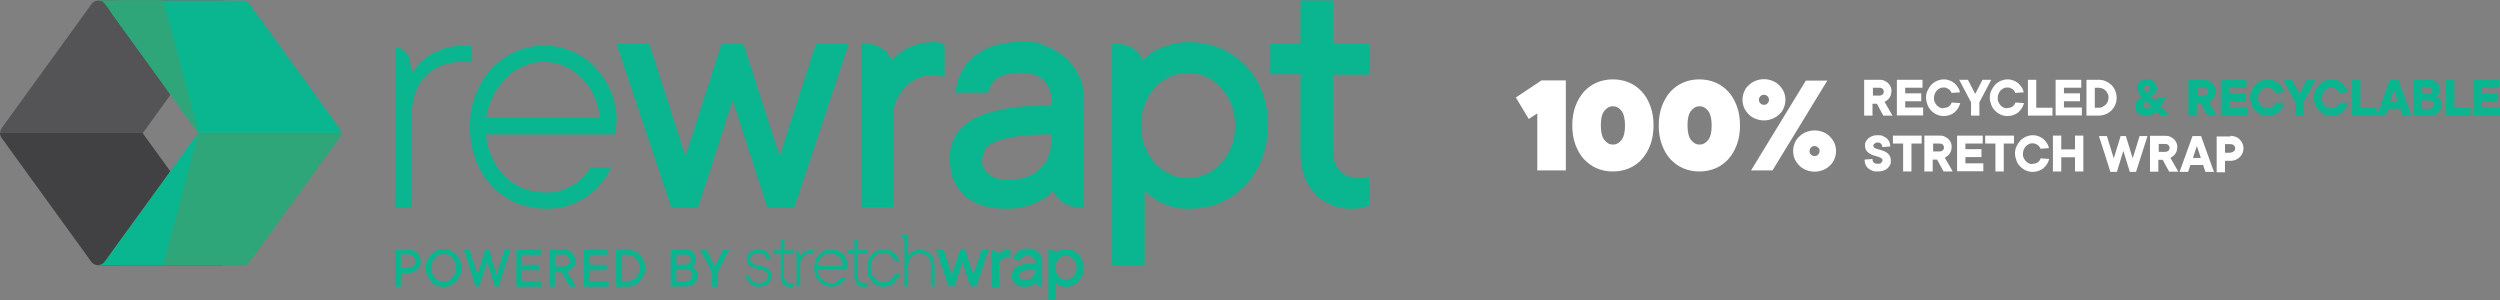 <?xml version="1.0" encoding="UTF-8"?> <svg xmlns="http://www.w3.org/2000/svg" id="Layer_1" version="1.1" viewBox="0 0 1200 144"><rect x="0" y="0" width="1200" height="144" fill="#808080" stroke="none"/><defs><style> .st0 { fill: #545456; } .st1 { fill: #414042; } .st2 { fill: #2fa679; } .st3 { fill: #fff; } .st4 { fill: #0ab68f; } </style></defs><g><path class="st4" d="M226.3,21.9v7.8h-4.3c-7.4,0-13.3,2.2-17.7,6.7-4.4,4.4-6.6,10.6-6.6,18.6v44.4h-7.9V22.8c3.1,0,5.8,2.1,6.5,5.1l1.4,6.2h.8c1.4-2.2,3.3-4.2,5.5-6.1,2-1.5,4.5-2.9,7.6-4.2,3.1-1.2,6.8-1.9,11.2-1.9h3.5Z"></path><path class="st4" d="M295.8,58.5c0,.9,0,1.7-.2,2.4-.1.7-.2,1.3-.3,1.9-.1.6-.2,1.1-.3,1.7h-61.8c.5,4.2,1.5,8,3.1,11.4s3.6,6.4,6.1,8.8,5.4,4.3,8.7,5.7c3.3,1.3,6.9,2,10.9,2s5.3-.4,7.6-1.1c2.3-.8,4.4-1.8,6.2-3,1.8-1.2,3.4-2.5,4.6-4s2.4-2.8,3.3-4h9.6c-1,2.4-2.5,4.8-4.3,7.2-1.9,2.4-4.1,4.5-6.7,6.4s-5.6,3.4-9,4.6-7.2,1.7-11.3,1.7-10.1-1-14.5-2.9c-4.5-2-8.3-4.7-11.6-8.2s-5.8-7.6-7.6-12.4-2.8-10-2.8-15.7.9-10.9,2.8-15.6c1.8-4.8,4.4-8.9,7.6-12.4,3.2-3.5,7-6.2,11.3-8.2,4.4-2,9-2.9,14-2.9s9.2.9,13.5,2.8c4.2,1.8,7.9,4.4,11,7.6,3.1,3.3,5.6,7.1,7.5,11.6,1.8,4.5,2.8,9.3,2.8,14.5h-.2ZM288,56.7c-.5-4-1.5-7.6-3-10.9-1.6-3.3-3.5-6.1-5.9-8.5s-5.1-4.2-8.2-5.6c-3.1-1.3-6.4-2-9.8-2s-6.7.7-9.8,2c-3.1,1.3-5.9,3.2-8.3,5.6-2.4,2.4-4.5,5.2-6.2,8.5s-2.9,6.9-3.6,10.8h54.8Z"></path><path class="st4" d="M407.4,21l-26.1,78.4h-13.1l-16.5-51.3-16.6,51.3h-13l-26.2-78.4h15.7l17.4,54,17.3-54h10.5l17.4,54,17.4-54h15.8Z"></path><path class="st4" d="M453.4,22v14.8c-.5,0-1-.2-1.6-.3s-1.2-.2-1.8-.4c-.6,0-1.2-.2-1.9-.2-2.7,0-5.2.5-7.5,1.6-2.3,1-4.3,2.5-6.1,4.2-1.7,1.8-3.1,3.8-4.1,6.1s-1.5,4.8-1.5,7.3v44.4h-15.6V21h2.7c5.3,0,10,3.1,12.1,7.9,1.4-1.6,3.1-3.1,5-4.4,1.6-1,3.7-2,6.2-2.9s5.4-1.4,8.8-1.4,1.7,0,2.3.2c.8.1,1.5.3,2.1.4.3.4.6.7.9,1.2Z"></path><path class="st4" d="M520.2,48.1v51.3h-2.7c-5.2,0-9.9-3.1-12-7.8-1.5,1.6-3.3,3.1-5.4,4.3-1.9,1.1-4.2,2.1-7.1,3-2.8.9-6.2,1.3-10.2,1.3-8.7,0-15.4-2.2-20-6.5s-6.9-10-6.9-17,.8-7.5,2.3-10.7c1.5-3.2,4.1-5.9,7.7-8.2,3.7-2.2,8.6-4,14.9-5.3s14.2-1.9,23.8-1.9v-2.6c0-4-1.2-7.1-3.7-9.5s-6.2-3.6-11-3.6-9,.9-11.4,2.8c-2.4,1.9-3.8,4.1-4.2,6.8h-15.6c.5-7,3.4-12.8,8.8-17.4s12.9-7,22.5-7,8.7.7,12.4,2.2c3.8,1.4,7,3.4,9.6,5.9,2.7,2.5,4.7,5.4,6.2,8.8,1.5,3.4,2.2,7,2.2,11h-.2ZM504.5,68.8v-4.3c-7,0-12.6.3-16.9,1s-7.6,1.5-10.1,2.6c-2.4,1.1-4.1,2.5-4.9,4.1s-1.2,3.4-1.2,5.4,1,4.2,3.1,6,5.1,2.7,9.1,2.7c6.6,0,11.8-1.7,15.4-5.1s5.4-7.5,5.4-12.4h.1Z"></path><path class="st4" d="M608.5,60.2c0,5.9-1,11.3-2.9,16.2s-4.6,9.1-8,12.7-7.4,6.3-11.9,8.2-9.4,2.9-14.6,2.9-6.9-.4-9.6-1.3c-2.7-.8-4.9-1.9-6.7-3.1-2.1-1.3-3.9-2.7-5.4-4.3v35.7h-15.6V21h2.7c5.3,0,10,3.1,12.1,7.9,1.5-1.6,3.3-3.1,5.4-4.4,1.9-1,4.2-2,7.1-2.9,2.8-.9,6.2-1.4,10.2-1.4s10.1,1,14.6,3,8.5,4.7,11.9,8.3c3.4,3.5,6.1,7.7,8,12.6,1.9,4.9,2.9,10.3,2.9,16.1h-.2ZM592.8,60.2c0-3.7-.6-7.1-1.8-10.2s-2.9-5.7-5-8-4.5-4-7.2-5.2-5.6-1.8-8.6-1.8-5.9.6-8.6,1.8c-2.7,1.2-5.2,3-7.2,5.2-2.1,2.3-3.7,4.9-4.9,8s-1.8,6.5-1.8,10.2.6,7.1,1.8,10.2,2.9,5.7,4.9,8c2.1,2.3,4.5,4,7.2,5.2s5.6,1.8,8.6,1.8,5.9-.6,8.6-1.8c2.7-1.2,5.1-3,7.2-5.2,2.1-2.3,3.8-4.9,5-8s1.8-6.5,1.8-10.2Z"></path><path class="st4" d="M639.8,35.8v37.5c0,3.5,1.2,6.3,3.5,8.7,2.3,2.3,5.2,3.5,8.7,3.5s1.2,0,1.8,0,1.3,0,1.8-.3c.6,0,1.1-.3,1.6-.5v13.9c-.7.3-1.5.6-2.5.8-1.8.6-3.8.8-6.2.8-3.5,0-6.7-.6-9.6-1.9-3-1.3-5.6-3.1-7.8-5.4s-3.9-5.1-5.1-8.4c-1.2-3.3-1.8-7-1.8-11.2v-37.7h-14.5v-14.6h14.5V.2h15.6v20.8h17.4v14.8h-17.4Z"></path></g><g><path class="st1" d="M109.8,120.9l-41.4-57.1H0c0,.8.3,1.7.7,2.3l43.1,59.5c.7,1.1,2,1.7,3.2,1.7h59.5c1.5,0,2.9-.8,3.6-2.2.8-1.4.6-3-.3-4.2"></path><path class="st0" d="M110.2,2.5c-.7-1.4-2.1-2.2-3.6-2.2h-59.5c-1.3,0-2.5.6-3.2,1.7L.8,61.5c-.5.7-.7,1.5-.7,2.3h68.5L109.9,6.7c.8-1.3,1-2.9.3-4.2"></path><path class="st4" d="M53.5,2.5c.7-1.4,2.1-2.2,3.6-2.2h59.5c1.3,0,2.5.6,3.2,1.7l43.1,59.5c.5.7.7,1.5.7,2.3h-68.5L53.8,6.7c-.9-1.3-1-2.9-.3-4.2"></path><path class="st2" d="M53.8,120.9l41.4-57.1h68.5c0,.8-.3,1.7-.7,2.3l-43.1,59.5c-.7,1.1-2,1.7-3.2,1.7h-59.5c-1.5,0-2.9-.8-3.6-2.2s-.6-3,.3-4.2"></path><path class="st2" d="M95.2,63.7L50.4,1.9c-.7-1.1-2-1.7-3.2-1.7h31.2l16.9,63.5h-.1Z"></path><path class="st4" d="M95.2,63.7l-44.9,61.8c-.7,1.1-2,1.7-3.2,1.7h31.2s16.9-63.5,16.9-63.5Z"></path></g><g><path class="st4" d="M201.5,123.1c.3.7.5,1.4.5,2.2s-.2,1.5-.5,2.2c-.3.7-.7,1.3-1.2,1.8s-1.1.9-1.8,1.2-1.4.5-2.2.5h-3.9v6.6h-2.7v-17.9h6.6c.8,0,1.5.2,2.2.5s1.3.7,1.8,1.2.9,1.1,1.2,1.8h0ZM199.3,125.3c0-.4,0-.8-.2-1.2-.2-.4-.4-.7-.7-1s-.6-.5-1-.7-.7-.3-1.1-.3h-3.9v6.3h3.9c.4,0,.8,0,1.1-.2.4-.2.7-.4,1-.7.3-.3.5-.6.7-1s.2-.8.2-1.2h0Z"></path><path class="st4" d="M220.8,125c.5,1.1.7,2.3.7,3.6s-.2,2.5-.7,3.6-1.1,2.1-1.9,2.9-1.7,1.5-2.7,1.9c-1,.5-2.1.7-3.3.7s-2.2-.2-3.3-.7c-1-.5-1.9-1.1-2.7-1.9-.8-.8-1.4-1.8-1.9-2.9-.5-1.1-.7-2.3-.7-3.6s.2-2.5.7-3.6,1.1-2.1,1.9-2.9c.8-.8,1.7-1.5,2.7-1.9,1-.5,2.1-.7,3.3-.7s2.2.2,3.3.7c1,.5,1.9,1.1,2.7,1.9s1.4,1.8,1.9,2.9ZM218.8,128.6c0-1-.2-1.9-.5-2.7-.3-.8-.8-1.5-1.3-2.1s-1.2-1.1-1.9-1.4-1.4-.5-2.2-.5-1.5.2-2.2.5-1.3.8-1.9,1.4c-.5.6-1,1.3-1.3,2.1-.3.8-.5,1.7-.5,2.7s.2,1.9.5,2.7.8,1.5,1.3,2.1,1.2,1.1,1.9,1.4c.7.3,1.4.5,2.2.5s1.5-.2,2.2-.5,1.3-.8,1.9-1.4c.5-.6,1-1.3,1.3-2.1s.5-1.7.5-2.7Z"></path><path class="st4" d="M242.3,119.6h2.7l-5.6,17.9h-1.9l-3.7-12-3.7,12h-1.9l-5.6-17.9h2.7l3.9,12.4,3.7-12.4h1.7l3.7,12.4,3.8-12.4h.2Z"></path><path class="st4" d="M250.5,135h9.4v2.6h-12.1v-17.9h11.8v2.6h-9.1v4.8h8.4v2.6h-8.4v5.4h0Z"></path><path class="st4" d="M272.1,130.2l4.4,7.4h-3l-4.1-7.1h-3.1v7.1h-2.7v-17.9h7.1c.7,0,1.4,0,2.1.4s1.2.7,1.7,1.2.9,1.1,1.2,1.7.4,1.4.4,2.1-.2,1.9-.6,2.6-.9,1.2-1.4,1.6c-.6.5-1.2.8-2,1h0ZM271.7,127.6c.3-.2.6-.4.8-.6.2-.3.4-.6.6-.9s.2-.7.2-1.1,0-.8-.2-1.1c-.2-.3-.4-.6-.6-.9s-.5-.5-.8-.6c-.3-.2-.7-.2-1-.2h-4.4v5.7h4.4c.4,0,.7,0,1-.2h0Z"></path><path class="st4" d="M282.7,135h9.4v2.6h-12.1v-17.9h11.8v2.6h-9.1v4.8h8.4v2.6h-8.4v5.4h0Z"></path><path class="st4" d="M309,125.1c.5,1.1.7,2.3.7,3.5s-.2,2.4-.7,3.5-1.1,2-1.9,2.9c-.8.8-1.7,1.5-2.7,1.9-1,.5-2.1.7-3.3.7h-5.4v-17.9h5.4c1.1,0,2.2.2,3.3.7,1,.5,1.9,1.1,2.7,1.9.8.8,1.4,1.8,1.9,2.9h0ZM307,128.6c0-.9-.2-1.8-.5-2.6-.3-.8-.8-1.5-1.3-2-.5-.6-1.2-1-1.9-1.3-.7-.3-1.4-.5-2.2-.5h-2.7v12.8h2.7c.7,0,1.5-.2,2.2-.5s1.3-.8,1.9-1.3c.5-.6,1-1.2,1.3-2s.5-1.6.5-2.6h0Z"></path><path class="st4" d="M334.5,130.4c.3.5.4,1.2.4,2s-.1,1.3-.4,2-.7,1.2-1.2,1.6c-.5.5-1.1.8-1.8,1.1-.7.3-1.4.4-2.3.4h-7.3v-17.9h7.1c.7,0,1.4,0,2,.4s1.2.6,1.6,1.1c.5.5.8,1,1.1,1.6.3.6.4,1.2.4,1.9s0,1.1-.3,1.5c-.2.4-.4.8-.6,1.1-.3.3-.6.6-.9.9.5.3.9.6,1.3,1,.3.4.6.8.9,1.4h0ZM324.7,127h4.4c.7,0,1.3-.2,1.8-.7s.7-1,.7-1.7-.2-1.2-.7-1.7-1.1-.7-1.8-.7h-4.4v4.8h0ZM332.2,132.1c0-.4,0-.8-.2-1.1s-.4-.6-.6-.9c-.3-.3-.6-.5-1-.6-.4-.2-.8-.2-1.2-.2h-4.6v5.7h4.6c.4,0,.8,0,1.2-.2.4-.2.7-.4,1-.6.3-.3.5-.6.6-.9.2-.3.2-.7.2-1.1h0Z"></path><path class="st4" d="M347.2,119.6h2.9l-5.7,11v7h-2.7v-7l-5.7-11h2.9l4.1,8.1h.1l4.1-8.1h0Z"></path><path class="st4" d="M370.3,132.5c0,.7-.1,1.3-.4,2-.3.6-.7,1.2-1.2,1.6-.5.5-1.1.8-1.9,1.1-.7.3-1.5.4-2.4.4s-1.8-.1-2.6-.4c-.8-.3-1.4-.7-1.9-1.1-.5-.5-1-1.1-1.3-1.7-.3-.6-.5-1.3-.6-2.1h1.8c.2,1.1.7,2,1.4,2.6.7.6,1.8.9,3.2.9s2.3-.3,3-1,1.1-1.5,1.1-2.4-.3-1.4-.8-1.8c-.5-.4-1.1-.7-1.9-1-.7-.2-1.6-.4-2.4-.6-.9-.2-1.7-.4-2.4-.7-.7-.3-1.4-.8-1.9-1.4s-.7-1.4-.7-2.5.1-1.2.4-1.8c.3-.6.6-1.1,1.1-1.5s1.1-.8,1.8-1,1.5-.4,2.4-.4,1.6,0,2.3.4c.7.3,1.3.6,1.8,1.1.5.4.9,1,1.2,1.6.3.6.5,1.2.5,1.9h-1.8c-.2-.9-.7-1.7-1.3-2.3-.7-.6-1.6-.9-2.8-.9s-2.3.3-2.9.9c-.7.6-1,1.3-1,2.1s.3,1.3.8,1.7c.5.4,1.1.7,1.9.9.7.2,1.5.4,2.4.6s1.7.4,2.4.8,1.4.8,1.9,1.4.8,1.5.8,2.6h0Z"></path><path class="st4" d="M376.3,121.8v10.7c0,1.2.3,2,.9,2.6.6.5,1.4.8,2.3.8h.9c.1,0,.2,0,.3-.1v1.6c-.1,0-.3.1-.4.2-.3.1-.7.2-1.1.2-1.3,0-2.4-.5-3.2-1.4-.9-.9-1.3-2.2-1.3-3.8v-10.7h-3.6v-1.8h3.6v-5.1h1.8v5.1h4.3v1.8h-4.5Z"></path><path class="st4" d="M390.6,119.8v1.8h-1c-1.7,0-3,.5-4,1.5s-1.5,2.4-1.5,4.2v10.1h-1.8v-17.4c.7,0,1.3.5,1.5,1.2l.3,1.4h.2c.3-.5.7-1,1.3-1.4.5-.3,1-.7,1.7-.9s1.5-.4,2.5-.4h.8Z"></path><path class="st4" d="M406.4,128.1v1.4h-14c.1,1,.3,1.8.7,2.6.4.8.8,1.4,1.4,2s1.2,1,2,1.3c.7.3,1.6.5,2.5.5s1.2,0,1.7-.3c.5-.2,1-.4,1.4-.7s.8-.6,1.1-.9.5-.6.7-.9h2.2c-.2.6-.6,1.1-1,1.6s-.9,1-1.5,1.5c-.6.4-1.3.8-2,1-.8.3-1.6.4-2.6.4s-2.3-.2-3.3-.7c-1-.4-1.9-1.1-2.6-1.9-.7-.8-1.3-1.7-1.7-2.8-.4-1.1-.6-2.3-.6-3.6s.2-2.5.6-3.6,1-2,1.7-2.8,1.6-1.4,2.6-1.9c1-.4,2.1-.7,3.2-.7s2.1.2,3.1.6,1.8,1,2.5,1.7,1.3,1.6,1.7,2.6c.4,1,.6,2.1.6,3.3l-.4.3ZM404.7,127.7c-.1-.9-.3-1.7-.7-2.5-.4-.7-.8-1.4-1.3-1.9s-1.2-1-1.9-1.3c-.7-.3-1.4-.5-2.2-.5s-1.5.2-2.2.5-1.3.7-1.9,1.3c-.6.5-1,1.2-1.4,1.9-.4.8-.7,1.6-.8,2.5h12.4Z"></path><path class="st4" d="M411.7,121.8v10.7c0,1.2.3,2,.9,2.6.6.5,1.4.8,2.3.8h.9c.1,0,.2,0,.3-.1v1.6c-.1,0-.3.1-.4.2-.3.1-.7.2-1.1.2-1.3,0-2.4-.5-3.2-1.4-.9-.9-1.3-2.2-1.3-3.8v-10.7h-3.6v-1.8h3.6v-5.1h1.8v5.1h4.3v1.8h-4.5Z"></path><path class="st4" d="M429.8,131.5h2c-.5,1.8-1.4,3.3-2.7,4.4-1.3,1.1-2.9,1.7-4.9,1.7s-2.2-.2-3.2-.7c-1-.4-1.8-1.1-2.6-1.9-.7-.8-1.3-1.7-1.7-2.8-.4-1.1-.6-2.3-.6-3.6s.2-2.5.6-3.6,1-2,1.7-2.8,1.6-1.4,2.6-1.9c1-.4,2.1-.7,3.2-.7,2,0,3.6.6,4.9,1.7s2.1,2.6,2.6,4.4h-2c-.4-1.2-1.1-2.2-2-3.1s-2.1-1.3-3.5-1.3-1.7.2-2.4.5c-.8.4-1.4.8-2,1.5-.6.6-1,1.4-1.4,2.3-.3.9-.5,1.8-.5,2.8s.2,2,.5,2.8c.3.9.8,1.6,1.4,2.3.6.6,1.3,1.1,2,1.5.8.4,1.6.5,2.4.5,1.4,0,2.6-.4,3.5-1.3.9-.9,1.6-1.9,2-3.1v.4Z"></path><path class="st4" d="M448.6,127.2v10.3h-1.8v-10.3c0-.8-.1-1.5-.4-2.2s-.7-1.3-1.1-1.8c-.5-.5-1.1-.9-1.7-1.2-.6-.3-1.3-.4-2.1-.4s-1.5,0-2.2.4-1.3.7-1.8,1.2-.9,1.1-1.2,1.8c-.3.7-.4,1.4-.4,2.2v10.3h-1.8v-23.5h-1.1v-1.4h2.9v1.4h0v8.6h.2c.3-.5.7-1,1.3-1.4.5-.3,1-.7,1.7-.9.7-.3,1.5-.4,2.5-.4s1.9.2,2.8.5c.9.4,1.6.9,2.2,1.5s1.1,1.4,1.4,2.3c.4.9.5,1.9.5,3h.1Z"></path><path class="st4" d="M474.6,119.6l-5.9,17.8h-3l-3.7-11.7-3.8,11.7h-3l-5.9-17.8h3.6l4,12.3,3.9-12.3h2.4l4,12.3,4-12.3h3.6-.2Z"></path><path class="st4" d="M485,119.9v3.4h-1.2c-.6,0-1.2,0-1.7.4-.5.2-1,.6-1.4,1s-.7.9-.9,1.4c-.2.5-.3,1.1-.3,1.7v10.1h-3.6v-17.8h.6c1.2,0,2.3.7,2.8,1.8.3-.4.7-.7,1.1-1,.4-.2.8-.5,1.4-.7s1.2-.3,2-.3.4,0,.5,0h.5s.1.2.2.3v-.3Z"></path><path class="st4" d="M500.2,125.8v11.7h-.6c-1.2,0-2.3-.7-2.7-1.8-.3.4-.8.7-1.2,1-.4.3-1,.5-1.6.7s-1.4.3-2.3.3c-2,0-3.5-.5-4.5-1.5s-1.6-2.3-1.6-3.9.2-1.7.5-2.4.9-1.3,1.8-1.9c.8-.5,2-.9,3.4-1.2,1.4-.3,3.2-.4,5.4-.4v-.6c0-.9-.3-1.6-.8-2.2-.6-.5-1.4-.8-2.5-.8s-2,.2-2.6.6c-.5.4-.9.9-1,1.5h-3.6c.1-1.6.8-2.9,2-4s2.9-1.6,5.1-1.6,2,.2,2.8.5c.9.3,1.6.8,2.2,1.3.6.6,1.1,1.2,1.4,2s.5,1.6.5,2.5v.2ZM496.6,130.5v-1c-1.6,0-2.9,0-3.8.2-1,.1-1.7.3-2.3.6-.6.3-.9.6-1.1.9-.2.4-.3.8-.3,1.2s.2,1,.7,1.4,1.2.6,2.1.6c1.5,0,2.7-.4,3.5-1.2s1.2-1.7,1.2-2.8h0Z"></path><path class="st4" d="M520.2,128.5c0,1.3-.2,2.6-.7,3.7-.4,1.1-1,2.1-1.8,2.9s-1.7,1.4-2.7,1.9-2.1.7-3.3.7-1.6,0-2.2-.3c-.6-.2-1.1-.4-1.5-.7-.5-.3-.9-.6-1.2-1v8.1h-3.6v-24.1h.6c1.2,0,2.3.7,2.8,1.8.3-.4.8-.7,1.2-1,.4-.2,1-.5,1.6-.7s1.4-.3,2.3-.3,2.3.2,3.3.7,1.9,1.1,2.7,1.9,1.4,1.8,1.8,2.9c.4,1.1.7,2.3.7,3.7v-.2ZM516.7,128.5c0-.8,0-1.6-.4-2.3s-.7-1.3-1.1-1.8c-.5-.5-1-.9-1.6-1.2-.6-.3-1.3-.4-1.9-.4s-1.3,0-2,.4c-.6.3-1.2.7-1.6,1.2s-.8,1.1-1.1,1.8c-.3.7-.4,1.5-.4,2.3s.1,1.6.4,2.3.6,1.3,1.1,1.8,1,.9,1.6,1.2,1.3.4,2,.4,1.3-.1,1.9-.4c.6-.3,1.2-.7,1.6-1.2.5-.5.9-1.1,1.1-1.8.3-.7.4-1.5.4-2.3Z"></path></g><g><g><path class="st3" d="M751.6,38.7v43.1h-13.7v-27.4l-4.1,2.7-6.2-10.3,12.3-8.2h11.7Z"></path><path class="st3" d="M793.7,60.2c0,3.4-.5,6.5-1.5,9.2-1,2.7-2.4,5.1-4.1,7s-3.8,3.4-6.2,4.4-4.9,1.5-7.7,1.5-5.3-.5-7.7-1.5-4.4-2.5-6.2-4.4-3.1-4.3-4.1-7-1.5-5.8-1.5-9.2.5-6.5,1.5-9.2,2.4-5.1,4.1-7c1.8-1.9,3.8-3.4,6.2-4.4s4.9-1.5,7.7-1.5,5.3.5,7.7,1.5,4.4,2.5,6.2,4.4,3.1,4.3,4.1,7,1.5,5.8,1.5,9.2ZM780,60.2c0-3.2-.6-5.6-1.7-7-1.2-1.5-2.5-2.2-4.1-2.2s-2.9.7-4.1,2.2c-1.2,1.5-1.7,3.8-1.7,7s.6,5.6,1.7,7c1.2,1.5,2.5,2.2,4.1,2.2s2.9-.7,4.1-2.2c1.2-1.5,1.7-3.8,1.7-7Z"></path><path class="st3" d="M835.2,60.2c0,3.4-.5,6.5-1.5,9.2-1,2.7-2.4,5.1-4.1,7-1.8,1.9-3.8,3.4-6.2,4.4s-4.9,1.5-7.7,1.5-5.3-.5-7.7-1.5-4.4-2.5-6.2-4.4-3.1-4.3-4.1-7-1.5-5.8-1.5-9.2.5-6.5,1.5-9.2,2.4-5.1,4.1-7c1.8-1.9,3.8-3.4,6.2-4.4s4.9-1.5,7.7-1.5,5.3.5,7.7,1.5,4.4,2.5,6.2,4.4,3.1,4.3,4.1,7,1.5,5.8,1.5,9.2ZM821.6,60.2c0-3.2-.6-5.6-1.7-7-1.2-1.5-2.5-2.2-4.1-2.2s-2.9.7-4.1,2.2c-1.2,1.5-1.7,3.8-1.7,7s.6,5.6,1.7,7c1.2,1.5,2.5,2.2,4.1,2.2s2.9-.7,4.1-2.2c1.2-1.5,1.7-3.8,1.7-7Z"></path></g><path class="st3" d="M857,47.9c0,1.4-.3,2.7-.8,3.9s-1.2,2.3-2.2,3.1c-.9.9-2,1.6-3.2,2.1-1.3.5-2.6.8-4.1.8s-2.8-.3-4.1-.8-2.3-1.2-3.2-2.1c-.9-.9-1.6-1.9-2.2-3.1-.5-1.2-.8-2.5-.8-3.9s.3-2.7.8-3.9,1.2-2.3,2.2-3.1c.9-.9,2-1.6,3.2-2.1,1.3-.5,2.6-.8,4.1-.8s2.8.3,4.1.8,2.3,1.2,3.2,2.1c.9.9,1.6,1.9,2.2,3.1.5,1.2.8,2.5.8,3.9ZM877.1,38.7l-26.3,43.1h-10.3l26.3-43.1s10.3,0,10.3,0ZM844.3,47.9c0,.7.2,1.3.7,1.7.5.5,1,.7,1.7.7s1.3-.2,1.7-.7c.5-.5.7-1,.7-1.7s-.2-1.3-.7-1.7c-.5-.5-1-.7-1.7-.7s-1.3.2-1.7.7c-.5.5-.7,1-.7,1.7ZM860.7,72.5c0-1.4.3-2.7.8-3.9.5-1.2,1.2-2.3,2.2-3.1.9-.9,2-1.6,3.2-2.1,1.3-.5,2.6-.8,4.1-.8s2.8.3,4.1.8,2.3,1.2,3.2,2.1,1.6,1.9,2.2,3.1c.5,1.2.8,2.5.8,3.9s-.3,2.7-.8,3.9c-.5,1.2-1.2,2.3-2.2,3.1-.9.9-2,1.6-3.2,2.1-1.3.5-2.6.8-4.1.8s-2.8-.3-4.1-.8-2.3-1.2-3.2-2.1-1.6-1.9-2.2-3.1c-.5-1.2-.8-2.5-.8-3.9ZM873.4,72.5c0-.7-.2-1.3-.7-1.7s-1-.7-1.7-.7-1.3.2-1.7.7c-.5.5-.7,1-.7,1.7s.2,1.3.7,1.7c.5.5,1,.7,1.7.7s1.3-.2,1.7-.7c.5-.5.7-1,.7-1.7Z"></path><g><path class="st3" d="M902,38.3c.9,0,1.7,0,2.4.4.7.3,1.4.7,1.9,1.2s.9,1.1,1.2,1.7c.3.7.4,1.4.4,2.1s-.2,1.8-.5,2.4c-.3.7-.7,1.2-1.1,1.6s-1,.8-1.7,1.2l3.8,6.6h-4.4l-3.1-5.7h-2.1v5.7h-4v-17.2h7.2ZM902,45.9c.7,0,1.2-.2,1.6-.5.4-.4.6-.8.6-1.4s-.2-1-.6-1.4c-.4-.4-.9-.5-1.6-.5h-3v3.8s3,0,3,0Z"></path><path class="st3" d="M910.5,38.3h12.3v3.8h-8.3v2.7h7.7v3.8h-7.7v3h8.6v3.8h-12.6v-17.2h0Z"></path><path class="st3" d="M933,51.8c1.1,0,2-.3,2.6-.8s1-1.1,1.2-1.8l4.1.3c-.2.8-.5,1.6-1,2.4-.5.7-1,1.4-1.7,2s-1.5,1-2.3,1.3-1.9.5-2.9.5-2.3-.2-3.3-.7c-1-.4-1.9-1.1-2.7-1.9-.8-.8-1.4-1.7-1.8-2.8s-.7-2.2-.7-3.4.2-2.4.7-3.4,1.1-2,1.8-2.8c.8-.8,1.7-1.4,2.7-1.9,1-.4,2.1-.7,3.3-.7s2,.2,2.8.5c.9.3,1.6.8,2.3,1.3.7.6,1.2,1.2,1.7,2,.5.7.8,1.5,1,2.4l-4.1.3c0-.3-.3-.7-.5-1s-.5-.6-.8-.8-.7-.4-1.1-.6-.9-.2-1.4-.2-1.2,0-1.8.4c-.5.2-1,.6-1.4,1s-.7,1-1,1.6c-.2.6-.4,1.3-.4,2s0,1.4.4,2c.2.6.6,1.1,1,1.6.4.4.9.8,1.4,1s1.1.4,1.8.4v-.2Z"></path><path class="st3" d="M946.1,49.1l-5.7-10.8h4.2l3.5,6.8,3.5-6.8h4.2l-5.7,10.8v6.4h-4v-6.4Z"></path><path class="st3" d="M963.6,51.8c1.1,0,2-.3,2.6-.8s1-1.1,1.2-1.8l4.1.3c-.2.8-.5,1.6-1,2.4-.5.7-1,1.4-1.7,2s-1.5,1-2.3,1.3-1.9.5-2.9.5-2.3-.2-3.3-.7c-1-.4-1.9-1.1-2.7-1.9-.8-.8-1.4-1.7-1.8-2.8s-.7-2.2-.7-3.4.2-2.4.7-3.4,1.1-2,1.8-2.8c.8-.8,1.7-1.4,2.7-1.9,1-.4,2.1-.7,3.3-.7s2,.2,2.8.5c.9.3,1.6.8,2.3,1.3.7.6,1.2,1.2,1.7,2,.5.7.8,1.5,1,2.4l-4.1.3c0-.3-.3-.7-.5-1s-.5-.6-.8-.8-.7-.4-1.1-.6-.9-.2-1.4-.2-1.2,0-1.8.4c-.5.2-1,.6-1.4,1s-.7,1-1,1.6c-.2.6-.4,1.3-.4,2s0,1.4.4,2c.2.6.6,1.1,1,1.6.4.4.9.8,1.4,1s1.1.4,1.8.4v-.2Z"></path><path class="st3" d="M973.4,38.3h4v13.4h7.8v3.8h-11.8s0-17.2,0-17.2Z"></path><path class="st3" d="M986.7,38.3h12.3v3.8h-8.3v2.7h7.7v3.8h-7.7v3h8.6v3.8h-12.6v-17.2h0Z"></path><path class="st3" d="M1001.5,38.3h5.9c1.2,0,2.3.2,3.4.7,1,.4,1.9,1.1,2.7,1.8.8.8,1.4,1.7,1.8,2.7.4,1,.7,2.2.7,3.4s-.2,2.3-.7,3.4c-.4,1-1.1,2-1.8,2.7-.8.8-1.7,1.4-2.7,1.8-1,.4-2.2.7-3.4.7h-5.9v-17.2ZM1007.4,51.7c.7,0,1.3,0,1.8-.4s1.1-.6,1.5-1,.7-.9,1-1.5c.2-.6.4-1.2.4-1.9s0-1.3-.4-1.9c-.2-.6-.6-1.1-1-1.5s-.9-.8-1.5-1-1.2-.4-1.8-.4h-1.9v9.6s1.9,0,1.9,0Z"></path></g><path class="st4" d="M1036.9,55.4l-1.8-1.8c-.4.4-.8.7-1.3,1-.4.3-.9.5-1.6.7-.6.2-1.4.3-2.2.3s-1.6,0-2.2-.3-1.2-.5-1.6-.9-.8-.9-1-1.4-.4-1.1-.4-1.7.2-1.5.5-2.1.7-1.1,1.1-1.5,1-.9,1.6-1.2l-.8-1c0,0-.2-.3-.4-.5-.2-.2-.3-.4-.5-.7,0-.3-.3-.6-.4-.9,0-.3-.2-.7-.2-1.2s0-1.1.4-1.6c.2-.5.6-1,1-1.4s.9-.7,1.5-.9,1.2-.4,1.9-.4,1.3,0,1.9.4,1.1.6,1.5.9c.4.4.8.8,1,1.4.2.5.4,1,.4,1.6s0,.8-.2,1.2-.2.6-.4.9-.3.5-.5.6c-.2.2-.3.3-.5.4l-1.4,1.1,2.2,2.2,1.2-1.8h4.2l-3,4.2,4.2,4.2h-4.5l.3.2ZM1030.5,52.1c.3,0,.6,0,.8-.2.2,0,.5-.2.6-.4.2-.2.4-.3.6-.5l-2.5-2.5c-.2.2-.4.4-.6.6,0,.2-.3.4-.4.6s-.2.5-.2.8.2.8.5,1.1.7.4,1.2.4h0ZM1030.5,44.5c.5-.3.8-.7,1.1-1,.3-.3.4-.7.4-1.1s0-.8-.4-1.1c-.2-.3-.6-.4-1-.4s-.8,0-1,.4c-.2.3-.4.6-.4,1.1s0,.8.4,1.1c.2.3.5.6.9,1Z"></path><g><path class="st4" d="M1057.6,38.3c.9,0,1.7,0,2.4.4.7.3,1.4.7,1.9,1.2s.9,1.1,1.2,1.7c.3.7.4,1.4.4,2.1s-.2,1.8-.5,2.4c-.3.7-.7,1.2-1.1,1.6s-1,.8-1.7,1.2l3.8,6.6h-4.4l-3.1-5.7h-2.1v5.7h-4v-17.2h7.2ZM1057.6,45.9c.7,0,1.2-.2,1.6-.5.4-.4.6-.8.6-1.4s-.2-1-.6-1.4-.9-.5-1.6-.5h-3v3.8s3,0,3,0Z"></path><path class="st4" d="M1066,38.3h12.3v3.8h-8.3v2.7h7.7v3.8h-7.7v3h8.6v3.8h-12.6v-17.2h0Z"></path><path class="st4" d="M1088.5,51.8c1.1,0,2-.3,2.6-.8s1-1.1,1.2-1.8l4.1.3c-.2.8-.5,1.6-1,2.4-.5.7-1,1.4-1.7,2s-1.5,1-2.3,1.3-1.9.5-2.9.5-2.3-.2-3.3-.7c-1-.4-1.9-1.1-2.7-1.9-.8-.8-1.4-1.7-1.8-2.8s-.7-2.2-.7-3.4.2-2.4.7-3.4,1.1-2,1.8-2.8c.8-.8,1.7-1.4,2.7-1.9,1-.4,2.1-.7,3.3-.7s2,.2,2.8.5c.9.3,1.6.8,2.3,1.3.7.6,1.2,1.2,1.7,2,.5.7.8,1.5,1,2.4l-4.1.3c0-.3-.3-.7-.5-1s-.5-.6-.8-.8-.7-.4-1.1-.6-.9-.2-1.4-.2-1.2,0-1.8.4c-.5.2-1,.6-1.4,1s-.7,1-1,1.6c-.2.6-.4,1.3-.4,2s0,1.4.4,2c.2.6.6,1.1,1,1.6.4.4.9.8,1.4,1s1.1.4,1.8.4v-.2Z"></path><path class="st4" d="M1101.7,49.1l-5.7-10.8h4.2l3.5,6.8,3.5-6.8h4.2l-5.7,10.8v6.4h-4v-6.4Z"></path><path class="st4" d="M1119.1,51.8c1.1,0,2-.3,2.6-.8s1-1.1,1.2-1.8l4.1.3c-.2.8-.5,1.6-1,2.4-.5.7-1,1.4-1.7,2s-1.5,1-2.3,1.3-1.9.5-2.9.5-2.3-.2-3.3-.7c-1-.4-1.9-1.1-2.7-1.9-.8-.8-1.4-1.7-1.8-2.8s-.7-2.2-.7-3.4.2-2.4.7-3.4,1.1-2,1.8-2.8c.8-.8,1.7-1.4,2.7-1.9,1-.4,2.1-.7,3.3-.7s2,.2,2.8.5c.9.3,1.6.8,2.3,1.3.7.6,1.2,1.2,1.7,2,.5.7.8,1.5,1,2.4l-4.1.3c0-.3-.3-.7-.5-1s-.5-.6-.8-.8-.7-.4-1.1-.6-.9-.2-1.4-.2-1.2,0-1.8.4c-.5.2-1,.6-1.4,1s-.7,1-1,1.6c-.2.6-.4,1.3-.4,2s0,1.4.4,2c.2.6.6,1.1,1,1.6.4.4.9.8,1.4,1s1.1.4,1.8.4v-.2Z"></path><path class="st4" d="M1129,38.3h4v13.4h7.8v3.8h-11.8s0-17.2,0-17.2Z"></path><path class="st4" d="M1146.1,52.2l-1.1,3.3h-4.1l6.2-17.2h4.1l6.2,17.2h-4.1l-1.1-3.3h-6.1ZM1151,48.8l-1.9-5.7-1.9,5.7h3.8Z"></path><path class="st4" d="M1169.3,46.3c.5.2,1,.5,1.4.9.3.3.7.7.9,1.3.3.5.4,1.1.4,1.9s0,1.3-.4,2c-.3.6-.7,1.1-1.2,1.6s-1.1.8-1.8,1.1c-.7.3-1.4.4-2.3.4h-7.8v-17.2h7.4c.8,0,1.5,0,2.2.4s1.2.6,1.7,1,.8.9,1.1,1.5.4,1.2.4,1.8,0,1.1-.3,1.5c-.2.4-.5.8-.7,1s-.6.6-1,.8h0ZM1162.6,45.1h3c.5,0,1-.2,1.4-.5.4-.4.5-.8.5-1.2s-.2-.9-.5-1.2c-.4-.4-.8-.5-1.4-.5h-3v3.6-.2ZM1166,52.2c.6,0,1.1-.2,1.6-.6.4-.4.6-.9.6-1.4s-.2-1-.6-1.4-.9-.6-1.6-.6h-3.4v4.1h3.4Z"></path><path class="st4" d="M1174.1,38.3h4v13.4h7.8v3.8h-11.8s0-17.2,0-17.2Z"></path><path class="st4" d="M1187.4,38.3h12.3v3.8h-8.3v2.7h7.7v3.8h-7.7v3h8.6v3.8h-12.6v-17.2h0Z"></path></g><g><path class="st3" d="M895.2,69.9c0-.7,0-1.3.4-1.9.3-.6.7-1.1,1.2-1.6.5-.4,1.2-.8,1.9-1.1s1.6-.4,2.6-.4,1.8,0,2.5.4,1.4.7,1.9,1.1c.5.5.9,1.1,1.2,1.7.3.7.4,1.4.4,2.2l-3.8.3c0-.7-.2-1.2-.6-1.6-.4-.4-.9-.6-1.6-.6s-1.1.2-1.5.5-.6.7-.6,1.1.2.7.6,1c.4.2.9.4,1.6.6.6.2,1.3.4,2,.6s1.4.5,2,.9,1.2.9,1.6,1.6.6,1.5.6,2.5,0,1.3-.4,2c-.3.6-.7,1.1-1.2,1.6s-1.2.8-2,1.1c-.8.3-1.7.4-2.7.4s-1.9,0-2.7-.4-1.4-.7-2-1.2c-.5-.5-.9-1.1-1.2-1.8-.3-.7-.4-1.4-.4-2.3l3.8-.3c0,1.6.8,2.3,2.5,2.3s1.3-.2,1.7-.5c.4-.4.6-.8.6-1.2s-.2-.8-.6-1-.9-.5-1.6-.7c-.6-.2-1.3-.4-2-.6s-1.4-.5-2-.9-1.2-.9-1.6-1.5c-.4-.6-.6-1.5-.6-2.5v.2Z"></path><path class="st3" d="M917.5,82.3h-4v-13.4h-4.9v-3.8h13.8v3.8h-4.9v13.4h0Z"></path><path class="st3" d="M930.9,65.1c.9,0,1.7,0,2.4.4s1.4.7,1.9,1.2.9,1.1,1.2,1.7c.3.7.4,1.4.4,2.1s-.2,1.8-.5,2.4c-.3.7-.7,1.2-1.1,1.6s-1,.8-1.7,1.2l3.8,6.6h-4.4l-3.1-5.7h-2.1v5.7h-4v-17.2h7.2ZM930.9,72.7c.7,0,1.2-.2,1.6-.5.4-.4.6-.8.6-1.4s-.2-1-.6-1.4c-.4-.4-.9-.5-1.6-.5h-3v3.8h3Z"></path><path class="st3" d="M939.4,65.1h12.3v3.8h-8.3v2.7h7.7v3.8h-7.7v3h8.6v3.8h-12.6v-17.2h0Z"></path><path class="st3" d="M961.8,82.3h-4v-13.4h-4.9v-3.8h13.8v3.8h-4.9v13.4h0Z"></path><path class="st3" d="M975.7,78.6c1.1,0,2-.3,2.6-.8s1-1.1,1.2-1.8l4.1.3c-.2.8-.5,1.6-1,2.4-.5.7-1,1.4-1.7,2s-1.5,1-2.3,1.3-1.9.5-2.9.5-2.3-.2-3.3-.7c-1-.4-1.9-1.1-2.7-1.9s-1.4-1.7-1.8-2.8-.7-2.2-.7-3.4.2-2.4.7-3.4,1.1-2,1.8-2.8c.8-.8,1.7-1.4,2.7-1.9,1-.4,2.1-.7,3.3-.7s2,.2,2.8.5c.9.3,1.6.8,2.3,1.3.7.6,1.2,1.2,1.7,2,.5.7.8,1.5,1,2.4l-4.1.3c0-.3-.3-.7-.5-1s-.5-.6-.8-.8-.7-.4-1.1-.6-.9-.2-1.4-.2-1.2,0-1.8.4c-.5.2-1,.6-1.4,1s-.7,1-1,1.6c-.2.6-.4,1.3-.4,2s0,1.4.4,2c.2.6.6,1.1,1,1.6.4.4.9.8,1.4,1s1.1.4,1.8.4v-.2Z"></path><path class="st3" d="M1000,65.1v17.2h-4v-6.8h-6.6v6.8h-4v-17.2h4v6.6h6.6v-6.6s4,0,4,0Z"></path></g><g><path class="st3" d="M1016,82.5h-3l-5.5-17.2h3.8l3.3,10.7,3.3-10.7h2.5l3.3,10.7,3.3-10.7h3.8l-5.5,17.2h-3l-3.1-10.1-3.1,10.1h-.1Z"></path><path class="st3" d="M1039.2,65.2c.9,0,1.7,0,2.4.4.7.3,1.4.7,1.9,1.2s.9,1.1,1.2,1.7c.3.7.4,1.4.4,2.1s-.2,1.8-.5,2.4c-.3.7-.7,1.2-1.1,1.6s-1,.8-1.7,1.2l3.8,6.6h-4.4l-3.1-5.7h-2.1v5.7h-4v-17.2h7.2ZM1039.2,72.9c.7,0,1.2-.2,1.6-.5.4-.4.6-.8.6-1.4s-.2-1-.6-1.4-.9-.5-1.6-.5h-3v3.8h3Z"></path><path class="st3" d="M1051.4,79.2l-1.1,3.3h-4.1l6.2-17.2h4.1l6.2,17.2h-4.1l-1.1-3.3h-6.1ZM1056.4,75.8l-1.9-5.7-1.9,5.7h3.8Z"></path><path class="st3" d="M1070.7,65.2c.9,0,1.7.2,2.5.5s1.4.7,1.9,1.3c.5.5,1,1.2,1.3,1.9s.5,1.5.5,2.3-.2,1.6-.5,2.3-.7,1.3-1.3,1.9c-.5.5-1.2,1-1.9,1.3s-1.6.5-2.5.5h-2.7v5.5h-4v-17.2h6.7v-.3ZM1070.7,73.2c.6,0,1.1-.2,1.6-.6.4-.4.6-.9.6-1.4s-.2-1-.6-1.4-.9-.6-1.6-.6h-2.7v4.1h2.7Z"></path></g></g></svg> 